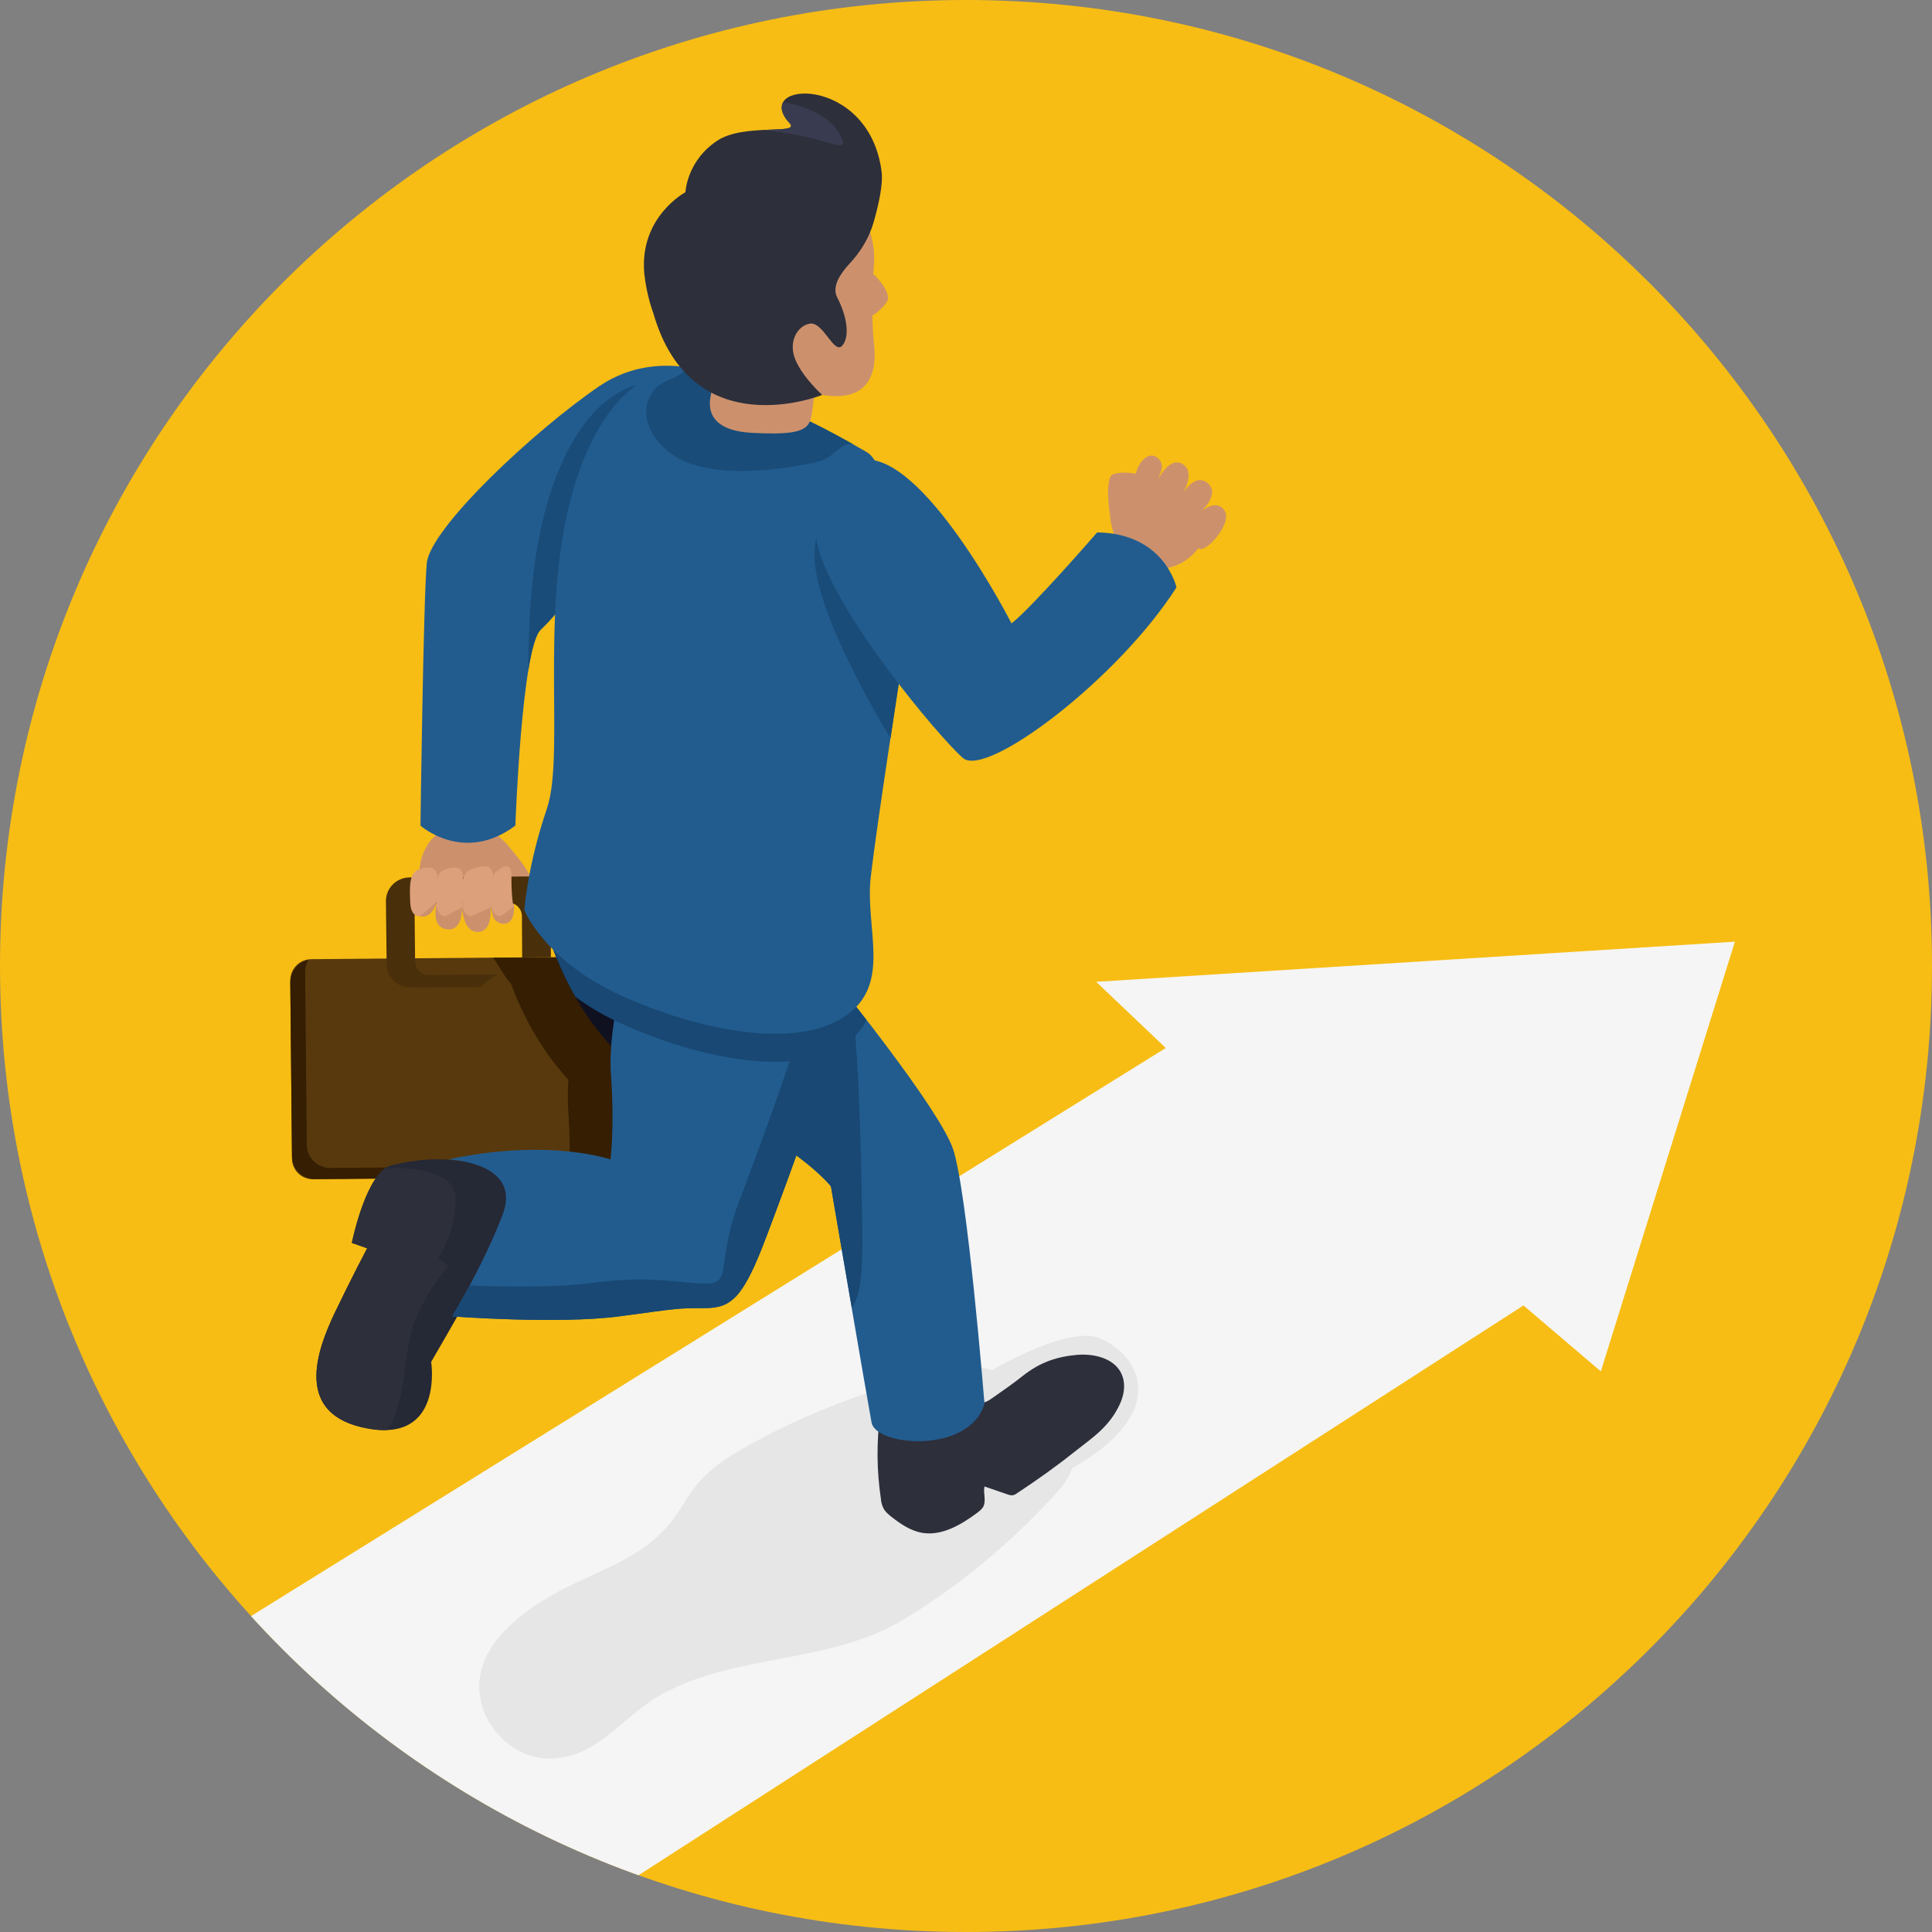<svg version="1.2" xmlns="http://www.w3.org/2000/svg" viewBox="0 0 794 794" width="320" height="320"><rect x="0" y="0" width="794" height="794" fill="#808080" stroke="none"/><defs><clipPath clipPathUnits="userSpaceOnUse" id="cp1"><path d="m397 794c-219.54 0-397-177.46-397-397 0-219.54 177.46-397 397-397 219.54 0 397 177.46 397 397 0 219.54-177.46 397-397 397z"/></clipPath></defs><style>.a{fill:#f7bd14}.b{fill:#f5f5f5}.c{fill:#e6e6e6}.d{fill:#2d2f3b}.e{fill:#225c8f}.f{fill:#58390d}.g{fill:#351e02}.h{fill:#0f1121}.i{fill:#184873}.j{fill:#252835}.k{fill:#cc916c}.l{fill:#492f0a}.m{fill:#194c79}.n{fill:#393c50}.o{fill:#dca07a}</style><g clip-path="url(#cp1)"><path class="a" d="m397 794c-219.5 0-397-177.5-397-397 0-219.5 177.5-397 397-397 219.5 0 397 177.5 397 397 0 219.5-177.5 397-397 397z"/><path class="b" d="m450.5 403.5l28.6 27.2-382.1 237.3v109h155.6l373.5-240.5 31.8 27.1 55.1-176.6z"/></g><path class="c" d="m452.7 550.3c-9.5-4.4-27.9 3.2-45.1 12.8-0.5-0.2-1-0.4-1.4-0.5-10.6-2.7-21.8 1.6-32 4.4-25 7-49.4 16.8-71.6 29.9-9.6 5.6-16.3 11.9-21.8 21.3-11.1 19-26.6 23.9-46.2 33.3-19.2 9.4-43.4 26.3-36.4 49.8 3.7 12.2 15.5 22.1 29.3 21.4q2.4-0.2 4.6-0.6c15.8-3.2 25.9-18.1 39.5-25.6 31-17.2 69-12.4 99.7-30.9 23.8-14.3 46.9-33.8 64.9-54.4 2-2.4 3.5-5.1 4.4-7.8 38.9-21.8 29.5-45.1 12.1-53.1z"/><path class="d" d="m361.7 581.3c-1.5 11.4-1.4 23.1 0.3 34.5 0.1 1.3 0.4 2.7 1 3.9 0.7 1.5 2 2.6 3.4 3.7 3.8 3 8 5.8 12.8 6.6 8.1 1.2 15.8-3.4 22.3-8.2 1-0.8 2-1.5 2.6-2.6 1.3-2.5-0.1-5.5 0.5-8.3q4.7 1.6 9.3 3.2c0.8 0.3 1.6 0.5 2.4 0.4 0.6-0.1 1.2-0.5 1.8-0.9 8-5.3 15.8-10.8 23.3-16.8 7.9-6.2 14.6-10.5 18.9-19.9 1.4-3.1 2.1-6.6 1.4-9.9-1.9-8.5-11.5-10.8-19-10.2-8.8 0.8-15.4 3.2-22.3 8.6-4 3.2-8.2 6.1-12.5 9.1-0.8 0.6-1.7 1.2-2.7 1.6-1.4 0.6-2.9 0.8-4.3 0.9q-19.6 2.1-39.2 4.3z"/><path class="e" d="m223.6 378.2c0 0 12.3 54.9 57.5 72.3 45.2 17.4 60.4 37.1 60.4 37.1 0 0 14.9 87.5 16.7 97.1 1.9 9.7 40.1 13 46.4-7.8 0 0-7.1-88.2-13-104.9-5.9-16.7-46.7-67.1-46.7-67.1z"/><path class="f" d="m246.6 483.6l-118 1c-4.7 0.1-8.6-3.7-8.6-8.5l-0.7-73.2c0-4.8 3.8-8.6 8.5-8.7l118-1c4.7 0 8.6 3.8 8.7 8.5l0.6 73.3c0 4.7-3.8 8.6-8.5 8.6z"/><path class="g" d="m261.1 482.8v-67.5c-0.1-5.3-21.9-21.8-27.2-21.7h-31.3c1.5 1.8 5.2 8.6 7.4 10.7 3.9 10.5 11.2 26.1 23.6 39.4-0.3 4.1-0.3 8.2-0.1 12.1 1.2 16.5 0.4 28.2 0.1 32.6 5.1-0.2 27.5-0.4 27.5-5.6z"/><path class="g" d="m186 484.1l52.4-0.4c-9.4-1.9-27.7-3.9-52.4 0.4z"/><path class="g" d="m251.7 479l-115.9 1c-5.3 0-9.7-4.2-9.7-9.5l-0.7-71.2c0-1.8 0.5-3.4 1.3-4.8-4.2 1-7.4 4.8-7.4 9.4l0.7 71.2c0 5.3 4.3 9.6 9.7 9.5l115.9-1c3.5 0 6.6-2 8.2-4.9q-1 0.2-2.1 0.3z"/><path class="h" d="m285.7 391.9l-62.1-13.7c0 0 12.3 54.9 57.5 72.3q2.3 0.9 4.6 1.8z"/><path class="i" d="m300.3 395.1c-20.9 11.2-40.2 26.8-40.2 26.8 0 0 0.4 7.9 2.2 18.1 5.5 4.2 11.8 7.8 18.8 10.5 45.2 17.4 60.4 37.1 60.4 37.1 0 0 4.3 25.2 8.6 50 3.4-5.1 4.5-13.8 4.3-31.1-0.3-23.4-1.1-70.6-4.3-95-3.2-4.1-5.2-6.6-5.2-6.6z"/><path class="j" d="m144.6 510.8c0 0 5.9-29.3 16.3-31.9 10.4-2.6 20-3 27.4-1.9 7.4 1.1 22.4 1.7 22.4 1.7l-4.6 44.7c0 0-9.5 1.7-13.2 8.7-3.7 7-15.7 27.6-15.7 27.6 0 0 5.2 33-25.9 27.4-31.2-5.5-20.8-32.6-13.8-47.4 7.1-14.8 13.4-26.7 13.4-26.7z"/><path class="e" d="m258.1 394.5c0 0-8.5 26.4-7 47.5 1.5 21.1-0.2 34.5-0.2 34.5 0 0-25.4-8.9-66.6 0 0 0 30.4 1.1 22.3 22.6-8.2 21.5-20.8 41.9-20.8 41.9 0 0 43.4 3.3 68.6 0 25.2-3.4 24.1-3.4 35.2-3.4 11.2 0 16-4.4 25.6-30 9.7-25.6 30.4-81.6 32.6-100.1 2.3-18.5 1.5-24.5-25.9-24.5-27.4 0-63.8 11.5-63.8 11.5z"/><path class="i" d="m337.1 384.1c0 2.8-0.3 6-0.8 9.7-2.2 18.5-22.9 74.5-32.6 100.1-9.6 25.6-2.5 33.6-13.6 33.6-11.1 0-22-3.6-47.2-0.2-14.5 1.9-35 1.6-49.9 1-4.1 7.7-7.2 12.7-7.2 12.7 0 0 43.4 3.3 68.6 0 25.2-3.4 24.1-3.4 35.2-3.4 11.2 0 16-4.4 25.6-30 9.7-25.6 30.4-81.6 32.6-100.1 1.7-14.2 1.7-21-10.7-23.4z"/><path class="d" d="m180.2 516.9c0 0 7.7-11.4 7-25-0.8-13.6-28.7-11.9-28.7-11.9-8.9 5.9-13.9 30.8-13.9 30.8l6.3 2.2c0 0-6.3 11.9-13.4 26.7-7 14.8-17.4 41.9 13.8 47.4 3 0.6 5.7 0.7 8 0.6 7.7-11.9 6.9-33.4 10.6-43.4 5.1-13.6 14.4-24 14.4-24z"/><path class="i" d="m344.9 404.9l-121.3-26.7c0 0 3.4 14.8 12.8 31.4 5.6 4.2 12.5 8.3 21 12 33.3 14.5 70.8 20.8 90.1 7.4 4.1-2.9 6.9-6.2 8.6-9.8-6.5-8.4-11.2-14.3-11.2-14.3z"/><path class="k" d="m476 197c0 0 1.3-3.8 1.3-3.8 1.1-3-1.8-6.8-5.1-5.8-2 0.6-3.6 2.8-4.5 4.5-0.1 0.3-1 2.8-1 2.8-3.4-0.7-7.4-0.6-9.4 0.3-3.5 1.5-1.1 16.9-1.1 16.9 0.5 7.6 5 15.2 5 15.2 0 0 0.7 1.1 2.1 2.2 0.7 0.6 1.4 1.1 2.2 1.6 1.8 1 3.7 1.9 5.8 2.5 0.8 0.2 1.7 0.4 2.6 0.4l0.5 0.1c9.2 0.2 14.8-4.3 18.2-8.7 2.2 3 14.1-9.9 10.7-15.3-3.4-5.3-9.7 0.3-9.7 0.3 0 0 8-7 2.8-11.6-5.3-4.5-10.3 4.2-10.3 4.2 0 0 5.4-8.9-0.1-12.1-5.5-3.2-10 6.3-10 6.3z"/><path class="k" d="m201.6 372.3c0 0 0.9 3.9 0.9 3.9 0.7 3.2 5.2 4.8 7.4 2.1 1.3-1.5 1.5-4.2 1.3-6.2 0-0.2-0.6-2.8-0.6-2.8 3.3-1.3 6.6-3.5 7.8-5.3 2.1-3.2-8.3-14.9-8.3-14.9-4.5-6.1-12.3-10.1-12.3-10.1 0 0-1.2-0.5-3-0.8-0.9 0-1.8-0.1-2.7 0-2 0-4.1 0.3-6.2 0.9-0.9 0.3-1.7 0.6-2.4 1.1l-0.5 0.2c-7.9 4.8-10.2 11.6-10.6 17.1-3.5-1.3-6.6 16-0.9 18.7 5.8 2.6 8.1-5.5 8.1-5.5 0 0-3 10.2 3.9 11.2 6.9 1 6.4-9 6.4-9 0 0 0.3 10.4 6.6 10.1 6.3-0.2 5.1-10.7 5.1-10.7z"/><path class="k" d="m197.7 339c0 0-1.1-0.5-2.9-0.8-0.9 0-1.8-0.1-2.7 0-2 0-4.1 0.3-6.2 0.9-0.9 0.3-1.7 0.6-2.4 1.1l-0.5 0.2c-3.4 2.1-5.8 4.5-7.4 7 5.5 3.5 18.3 9.4 33.2 0.1-4.6-5.2-11.1-8.5-11.1-8.5z"/><path class="l" d="m175.9 371.2l33-0.2c3-0.1 5.5 2.4 5.6 5.4l0.1 17.1 11.8-0.1-0.2-23.7c0-5.3-4.4-9.5-9.7-9.5l-48.3 0.4c-5.3 0.1-9.6 4.4-9.6 9.7l0.3 26c0 5.3 4.3 9.6 9.7 9.5l28.9-0.2c2.1-2 4.5-3.7 6.9-5.1l-28.2 0.2c-3.1 0-5.6-2.4-5.6-5.5l-0.2-18.4c0-3 2.5-5.5 5.5-5.6z"/><path class="e" d="m305.6 158.7c-2.6-1.5-32.6-18.1-59.3 0-26.7 18.2-69.4 58.2-70.9 72.7-1.4 14.5-2.6 107.9-2.6 107.9 0 0 17.8 15.9 39 0 0 0 2.6-73.1 10.4-80.5 7.7-7.4 14-16.6 14-16.6l52.3-62z"/><path class="m" d="m292.7 175l-11.6-16.8c0 0-32.9-13.2-52.5 37.6-9.7 25.1-11.4 54.1-11.5 79.9 1.3-8.4 3-14.9 5.1-16.9 7.7-7.4 14-16.6 14-16.6l52.3-62z"/><path class="e" d="m215.5 374.1c0 0 8.5 21.5 41.9 36 33.3 14.5 70.8 20.8 90.1 7.4 19.3-13.3 7.8-35.9 10.4-57.5 2.5-21.5 12.2-83.7 12.2-83.7 0 0 0.8-82-13.9-90.5-14.7-8.5-23.4-12.6-23.4-12.6h-27.2l-13.9-20.2c0 0-32.8-13.2-52.5 37.6-19.6 50.8-6.3 117.5-14.4 141.6-8.2 24.1-9.3 41.9-9.3 41.9z"/><path class="m" d="m284.9 151.6c-2.6-0.2-5.4 2.4-7.6 3.5-3.3 1.5-6.3 2.3-8.6 5.3-8.9 11.4 2.7 25.6 13.5 29.6 11 4.2 23.5 4 35 2.9q8.5-0.9 16.8-2.6c3-0.7 5-1.2 7.5-3.1 2.2-1.7 6.4-6.1 9.5-4.4-11.5-6.5-18.2-9.6-18.2-9.6h-27.2l-13.9-20.2c0 0-2.6-1.1-6.8-1.4z"/><path class="m" d="m364.1 201.5c-2.2-1-4.4-1.5-6.6-1.4 0 0-24.8 3.3-22.6 31.3 1.5 18.4 17.7 49.9 31.1 72 2.2-15.2 4.1-27.1 4.1-27.1 0 0 0.5-48.6-6-74.8z"/><path class="e" d="m353.8 189.1c0 0-24.2 6.7-18 34.1 6.1 27.5 50.2 79.8 59.9 88.3 9.6 8.5 63.7-32.3 87.8-70.1 0 0-4.8-22.2-32.6-22.6 0 0-26.7 30.8-35.2 37.4 0 0-36.7-71.9-61.9-67.1z"/><path class="k" d="m296.5 152.4c0 0-16.8 24 12.7 25.5 29.4 1.5 22.5-4 26.1-18.2 3.5-14.2-12.8-5.3-12.8-5.3z"/><path class="k" d="m359.2 112.8c0 0 7.8 7.5 5.2 11.4-2.6 4-8.2 7-8.2 7l0.8-16.8z"/><path class="k" d="m359.2 108.4c0 0-1.6 18.5 0 32.8 1.6 14.3-3.8 24-21.3 21.1-17.5-2.8-41.8-17-41.4-19.3 0.4-2.4 3.9-31.8 20.8-38.2 16.8-6.4 33.4-21.7 33.4-21.7l3 4.5c4.1 6.2 6 13.4 5.5 20.8z"/><path class="d" d="m362.3 70.4c-5.3-40.3-53.9-37.1-37.8-19.8 4.7 5-18.7-0.1-29.7 7.2-12.6 8.3-13.1 21.2-13.1 21.2 0 0-19.1 10.1-16.9 33.6 1 9.1 3.7 16.1 3.7 16.1 15.9 55.3 69.4 33.6 69.4 33.6 0 0-7.8-7-10.9-14.2-3.2-7.2 0.4-14.1 5.8-15.1 5.5-0.9 9.8 12.5 13.2 9.2 3.3-3.4 2.3-11.8-1.9-19.9-2.4-4.5 1.3-9.9 5-13.9 4.6-4.9 8.2-10.8 10-17.3 2-7 3.9-15.5 3.2-20.7z"/><path class="n" d="m321.8 42.1c-1.1 2.1-0.6 5 2.7 8.5 2.7 2.9-3.8 2.4-11.9 2.9 27.7 1.9 38.1 12.1 32.4 1.5-5.6-10.3-22.7-13.2-23.2-12.9z"/><path class="o" d="m171.2 357.8c0 0 8.7-4.5 8.6 3.3-0.1 7.8-0.2 9.6-0.2 9.6l-7.1 5.8c0 0-3.6 0.7-3.9-5.5-0.3-6.3-0.4-11.3 2.6-13.2z"/><path class="o" d="m181.9 357.8c0 0 8.6-4.5 8.5 3.3-0.1 7.8-0.5 11.8-0.5 11.8l-6.7 3.6c0 0-3.6 0.7-3.9-5.5-0.3-6.3-0.4-11.3 2.6-13.2z"/><path class="o" d="m192.6 357.8c0 0 10.1-5.4 10 2.4-0.1 7.8-0.8 12.6-0.8 12.6l-7.9 3.7c0 0-3.6 0.7-3.9-5.5-0.3-6.3-0.4-11.3 2.6-13.2z"/><path class="o" d="m204.5 357.8c0 0 5.8-5.4 5.7 2.4-0.1 7.8 0.8 12.5 0.8 12.5l-5.1 3.8c0 0-3.7 0.7-4-5.5-0.3-6.3-0.4-11.3 2.6-13.2z"/></svg>